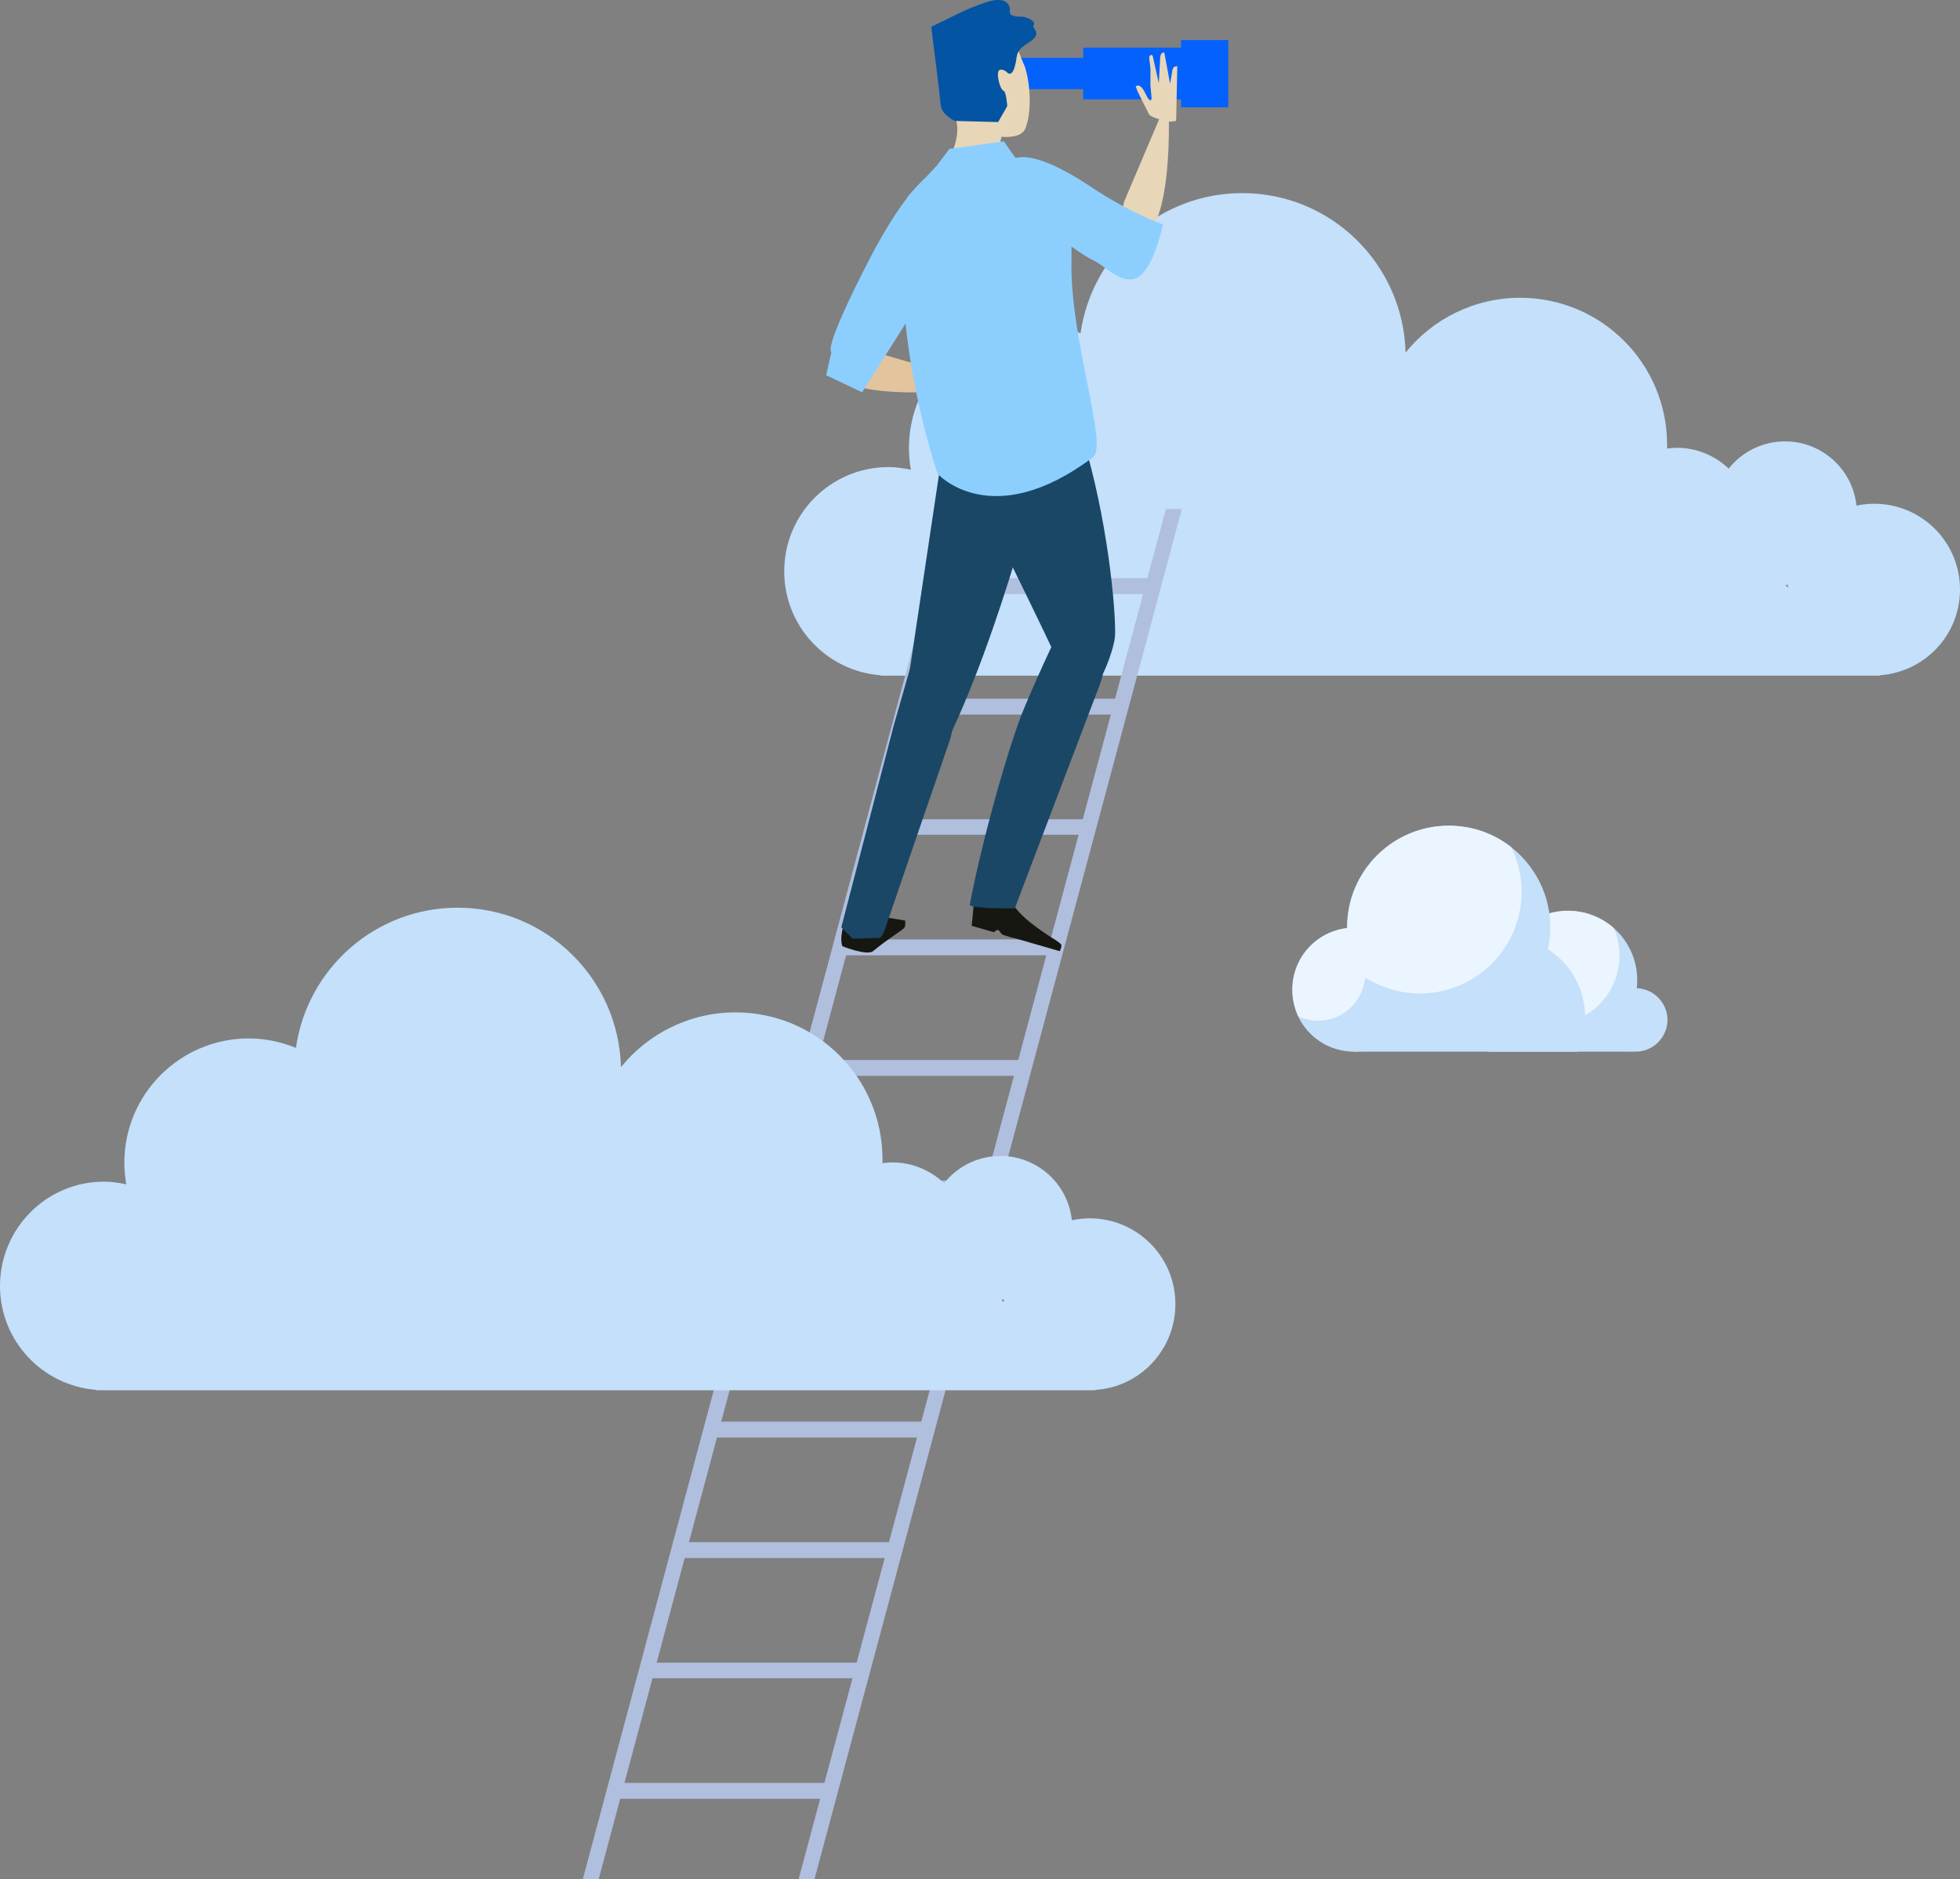 <?xml version="1.0" encoding="utf-8"?>
<!-- Generator: Adobe Illustrator 21.1.0, SVG Export Plug-In . SVG Version: 6.00 Build 0)  -->
<svg version="1.1" id="Ebene_1" xmlns="http://www.w3.org/2000/svg" xmlns:xlink="http://www.w3.org/1999/xlink" x="0px" y="0px"
	 viewBox="0 0 518.6 497.3" style="enable-background:new 0 0 518.6 497.3;" xml:space="preserve">
<rect x="0" y="0" width="518.6" height="497.3" fill="#808080" stroke="none"/>
<style type="text/css">
	.st0{fill:#C4E0FA;}
	.st1{fill:#B0BFDE;}
	.st2{fill:#0561FC;}
	.st3{fill:#171712;}
	.st4{fill:#E8D6B8;}
	.st5{fill:#E3C49C;}
	.st6{fill:#1A4766;}
	.st7{fill:#8CCFFF;}
	.st8{fill:#0354A3;}
	.st9{fill:#EBF5FF;}
</style>
<path class="st0" d="M472.4,154.8c0.2,0,0.5,0,0.7,0c0,0.2,0,0.5,0,0.7L472.4,154.8z M518.6,156c0-12.6-10.2-22.7-22.7-22.7
	c-1.6,0-3.2,0.2-4.7,0.5c-1-9.6-9.1-17-18.9-17c-6,0-11.4,2.8-14.9,7.2c-3.6-3.4-8.4-5.5-13.7-5.5c-0.9,0-1.8,0.1-2.6,0.2
	c0-0.3,0-0.7,0-1c0-21.5-17.4-38.9-38.9-38.9c-12.2,0-23.2,5.7-30.3,14.5c-0.6-23.4-19.7-42.2-43.2-42.2
	c-21.8,0-39.8,16.1-42.8,37.1c-3.9-1.6-8.1-2.5-12.5-2.5c-18.1,0-32.9,14.7-32.9,32.9c0,2,0.2,3.9,0.5,5.7c-1.9-0.4-3.9-0.7-5.9-0.7
	c-15.2,0-27.6,12.3-27.6,27.6c0,14.5,11.2,26.4,25.5,27.5l0,0.1h264.4l-0.1-0.1C509.2,177.9,518.6,168.1,518.6,156"/>
<polygon class="st1" points="158.4,497.3 154.2,497.3 251.3,134.7 255.5,134.7 "/>
<polygon class="st1" points="215.5,497.3 211.3,497.3 308.5,134.7 312.7,134.7 "/>
<polygon class="st1" points="247.4,157.2 248.5,153 307.1,153 305.9,157.2 "/>
<polygon class="st1" points="238.9,189.1 240,184.9 298.5,184.9 297.4,189.1 "/>
<polygon class="st1" points="230.3,220.9 231.4,216.8 290,216.8 288.9,220.9 "/>
<polygon class="st1" points="221.8,252.8 222.9,248.6 281.4,248.6 280.3,252.8 "/>
<polygon class="st1" points="213.2,284.7 214.3,280.5 272.9,280.5 271.8,284.7 "/>
<polygon class="st1" points="204.7,316.6 205.8,312.4 264.3,312.4 263.2,316.6 "/>
<polygon class="st1" points="196.1,348.5 197.3,344.3 255.8,344.3 254.7,348.5 "/>
<polygon class="st1" points="187.6,380.4 188.7,376.2 247.3,376.2 246.1,380.4 "/>
<polygon class="st1" points="179,412.3 180.2,408.1 238.7,408.1 237.6,412.3 "/>
<polygon class="st1" points="170.5,444.1 171.6,440 230.2,440 229.1,444.1 "/>
<polygon class="st1" points="162,476 163.1,471.8 221.6,471.8 220.5,476 "/>
<rect x="268.7" y="15.3" class="st2" width="46.8" height="8.3"/>
<rect x="286.6" y="12.6" class="st2" width="28.8" height="13.7"/>
<rect x="312.5" y="10.6" class="st2" width="12.5" height="17.8"/>
<path class="st3" d="M239.2,245.6c0.5-0.5,0.3-2,0.3-2s-8-1.5-10.6-1.1c-0.7,0.1-1.9,0.6-3,1.1c-0.2,0.1-0.6,0.7-0.7,0.8
	c-0.3,0.2-0.5-0.2-0.8,0c-0.8,0.4-1.3,0.7-1.3,0.8c-1,3.6-0.2,5.2-0.2,5.2s6.5,2.6,8.1,1.3C235,248.4,238,246.7,239.2,245.6"/>
<path class="st3" d="M257.7,238.9l-0.6,6.1l5.9,1.7c0,0,0.6-0.7,1.1-0.6c0.4,0.1,0.7,1.1,1.3,1.3c1.2,0.4,2.6,0.8,3.2,0.9
	c1.1,0.3,11.8,3.4,11.8,3.4s0.6-1.1,0.4-1.7c-0.1-0.3-1-0.9-1.6-1.3c-2.8-1.7-10.7-6.9-11.4-10.3C267,234.4,257.7,238.9,257.7,238.9
	"/>
<path class="st4" d="M263.3,43.4l1.7-7.2c0,0,5.2,0.6,6.3-2.2c2.2-5.5,0.8-14.5-0.4-17c-3.3-7.2-4.4-19.7-21-10.3
	c-6.3,3.6,2.7,22.2,3.3,26.1c0.6,4-1.7,8.5-1.7,8.5l3.7,3L263.3,43.4z"/>
<path class="st5" d="M230.5,92.9l30.7,8.9c0,0-18.1,4-33.3,0.8C212.7,99.3,229,93,230.5,92.9"/>
<path class="st6" d="M243.4,167.8c0,0,12.3,15.4,7.8,28.4c-8,23.2-14.4,41.9-17,49.6c-1,3-1.9,2.4-1.9,2.4l-6.7,0.2l-3-3l13.9-53.5
	L243.4,167.8z"/>
<path class="st4" d="M297.5,53.2l11.6-27.3c0,0,2,32.3-7,37.6C292.9,68.9,297.5,53.2,297.5,53.2"/>
<path class="st7" d="M249.7,44.5c0,0-6.7-0.8-19.6,24c-12.8,24.8-10.1,24.6-10.1,24.6l-1.4,6.2l9.5,4.5l13.1-20.7L249.7,44.5z"/>
<path class="st6" d="M275.3,124c0,0-12.5,51.6-29.3,81c-9,15.7-8.4-6.9-8.4-6.9l13.9-92.9l32-1.5C283.5,103.8,280.2,108,275.3,124"
	/>
<path class="st6" d="M253.9,121.5c0,0,25.7,52,27,55.7c6,18.1,13.7-4.1,14.1-8.6c0.4-4.4-1.3-27.1-7.4-48.9l-6.1-21.8L253.9,121.5z"
	/>
<path class="st6" d="M280.2,167c0,0-4.4,8.9-9.3,20.6c-3.6,8.6-10.9,33.8-14.3,51.8c-0.2,1.1,11.9,1,11.9,1s18.2-48,22.3-58.7
	C295,171.1,289.5,161.2,280.2,167"/>
<path class="st7" d="M240.1,52.1l7.8-8.3l3.3-4.4l14.4-2l3.1,4.4l11.8,4.2c0,0,3.3,4.6,3,23.2c-0.4,20.6,9.8,48.7,5.7,51.8
	c-26.9,20.2-41.1,4.4-41.1,4.4S234.5,86.6,240.1,52.1"/>
<path class="st7" d="M265.6,44.9c0,0-3.9,3,3.7,9.3c12.7,10.3,17.4,13.5,20.4,14.9c3,1.5,8.6,7.9,12.8,3.1
	c3.4-3.9,5.2-12.8,5.2-12.8s-8.9-3.2-18.5-9.6C266.9,34.8,265.6,44.9,265.6,44.9"/>
<path class="st8" d="M266.2,18.9c0,0-1.8-1.2-2.1,0.2c-0.3,1.4,0.6,4.6,1.4,4.9c0.8,0.3,1,4.1,1,4.1l-2.4,4.2l-11.5-0.3
	c0,0-3.5-1.7-3.7-4.2c-0.2-2.6-2.5-20.7-2.5-20.7l8.2-4c0,0,4.3-2,7.3-2.8c4.6-1.2,5.5,1.3,5.3,2.6c-0.2,1.3,1.2,1.5,3.1,1.5
	c1.8,0.1,4.1,1.5,3.1,2.4c-0.4,0.3,1.4,1.5,0.6,2.8c-1.1,1.9-4.6,2.4-5,5.5C268.8,16.5,268.1,21.2,266.2,18.9"/>
<path class="st4" d="M309.7,32.2c0,0-5-0.8-5.7-2c-0.7-1.3-3-6-3-6l-0.5-1.3c0,0,1.1-1.3,2.6,1.9c1.5,3.2,1.6,1.2,1.6,1.2l-0.3-3.4
	l0-4.3l-0.2-1.9c0,0-0.2-1.1-0.1-1.4c0.5-0.9,0.9-0.2,0.9-0.2l1.6,7.2l0.4-7.1c0,0,0.2-0.9,0.7-1c0.4-0.1,0.4,0.2,0.4,0.2l1.5,8.1
	l0.6-3.6c0,0,0.2-0.9,0.7-1c0.5-0.1,0.6-0.1,0.6-0.1L311.2,32L309.7,32.2z"/>
<path class="st0" d="M264.9,343.9c0.2,0,0.5,0,0.7,0c0,0.2,0,0.5,0,0.7L264.9,343.9z M311,345.1c0-12.6-10.2-22.7-22.7-22.7
	c-1.6,0-3.2,0.2-4.7,0.5c-1-9.6-9.1-17-18.9-17c-6,0-11.4,2.8-14.9,7.2c-3.6-3.4-8.4-5.5-13.7-5.5c-0.9,0-1.8,0.1-2.6,0.2
	c0-0.3,0-0.7,0-1c0-21.5-17.4-38.9-38.9-38.9c-12.2,0-23.2,5.7-30.3,14.5c-0.6-23.4-19.7-42.2-43.2-42.2
	c-21.8,0-39.8,16.1-42.8,37.1c-3.9-1.6-8.1-2.5-12.5-2.5c-18.1,0-32.9,14.7-32.9,32.9c0,2,0.2,3.9,0.5,5.7c-1.9-0.4-3.9-0.7-5.9-0.7
	C12.3,312.7,0,325.1,0,340.3c0,14.5,11.2,26.4,25.5,27.5l0,0.1h264.4l-0.1-0.1C301.6,367.1,311,357.2,311,345.1"/>
<path class="st0" d="M432.1,278.3c1.3-2.8,2.1-5.9,2.1-9.2c0-11.7-9.5-21.2-21.2-21.2s-21.2,9.5-21.2,21.2c0,3.3,0.8,6.4,2.1,9.2
	H432.1z"/>
<path class="st0" d="M441.2,269.9c0,4.6-3.8,8.4-8.4,8.4s-8.4-3.8-8.4-8.4c0-4.6,3.8-8.4,8.4-8.4S441.2,265.3,441.2,269.9"/>
<path class="st0" d="M374.7,261.9c0,9.1-7.3,16.4-16.4,16.4c-9.1,0-16.4-7.3-16.4-16.4c0-9.1,7.3-16.4,16.4-16.4
	C367.4,245.5,374.7,252.8,374.7,261.9"/>
<path class="st0" d="M433.2,259.4c0,10.1-8.2,18.3-18.3,18.3c-10.1,0-18.3-8.2-18.3-18.3c0-10.1,8.2-18.3,18.3-18.3
	C425,241,433.2,249.2,433.2,259.4"/>
<path class="st9" d="M414.9,241c-10.1,0-18.3,8.2-18.3,18.3c0,2.6,0.5,5,1.5,7.3c3.2,2.9,7.5,4.6,12.1,4.6
	c10.1,0,18.3-8.2,18.3-18.3c0-2.6-0.5-5-1.5-7.3C423.8,242.8,419.6,241,414.9,241"/>
<path class="st0" d="M417.3,278.3c1.3-2.8,2.1-5.9,2.1-9.2c0-11.7-9.5-21.2-21.2-21.2c-11.7,0-28.6,9.5-28.6,21.2
	c0,3.3-12.7,6.4-11.4,9.2H417.3z"/>
<path class="st0" d="M410.2,245.4c0,14.8-12,26.9-26.9,26.9c-14.8,0-26.9-12-26.9-26.9c0-14.8,12-26.9,26.9-26.9
	C398.2,218.5,410.2,230.6,410.2,245.4"/>
<path class="st9" d="M375.7,262.9c14.8,0,26.9-12,26.9-26.9c0-4.2-1-8.2-2.7-11.8c-4.6-3.6-10.3-5.7-16.5-5.7
	c-14.8,0-26.9,12-26.9,26.9c0,0.1,0,0.1,0,0.2c-8.2,0.9-14.5,7.9-14.5,16.3c0,2.6,0.6,5,1.6,7.1c1.6,0.7,3.3,1.1,5.1,1.1
	c6.6,0,11.9-5,12.5-11.4C365.4,261.3,370.4,262.9,375.7,262.9"/>
</svg>
